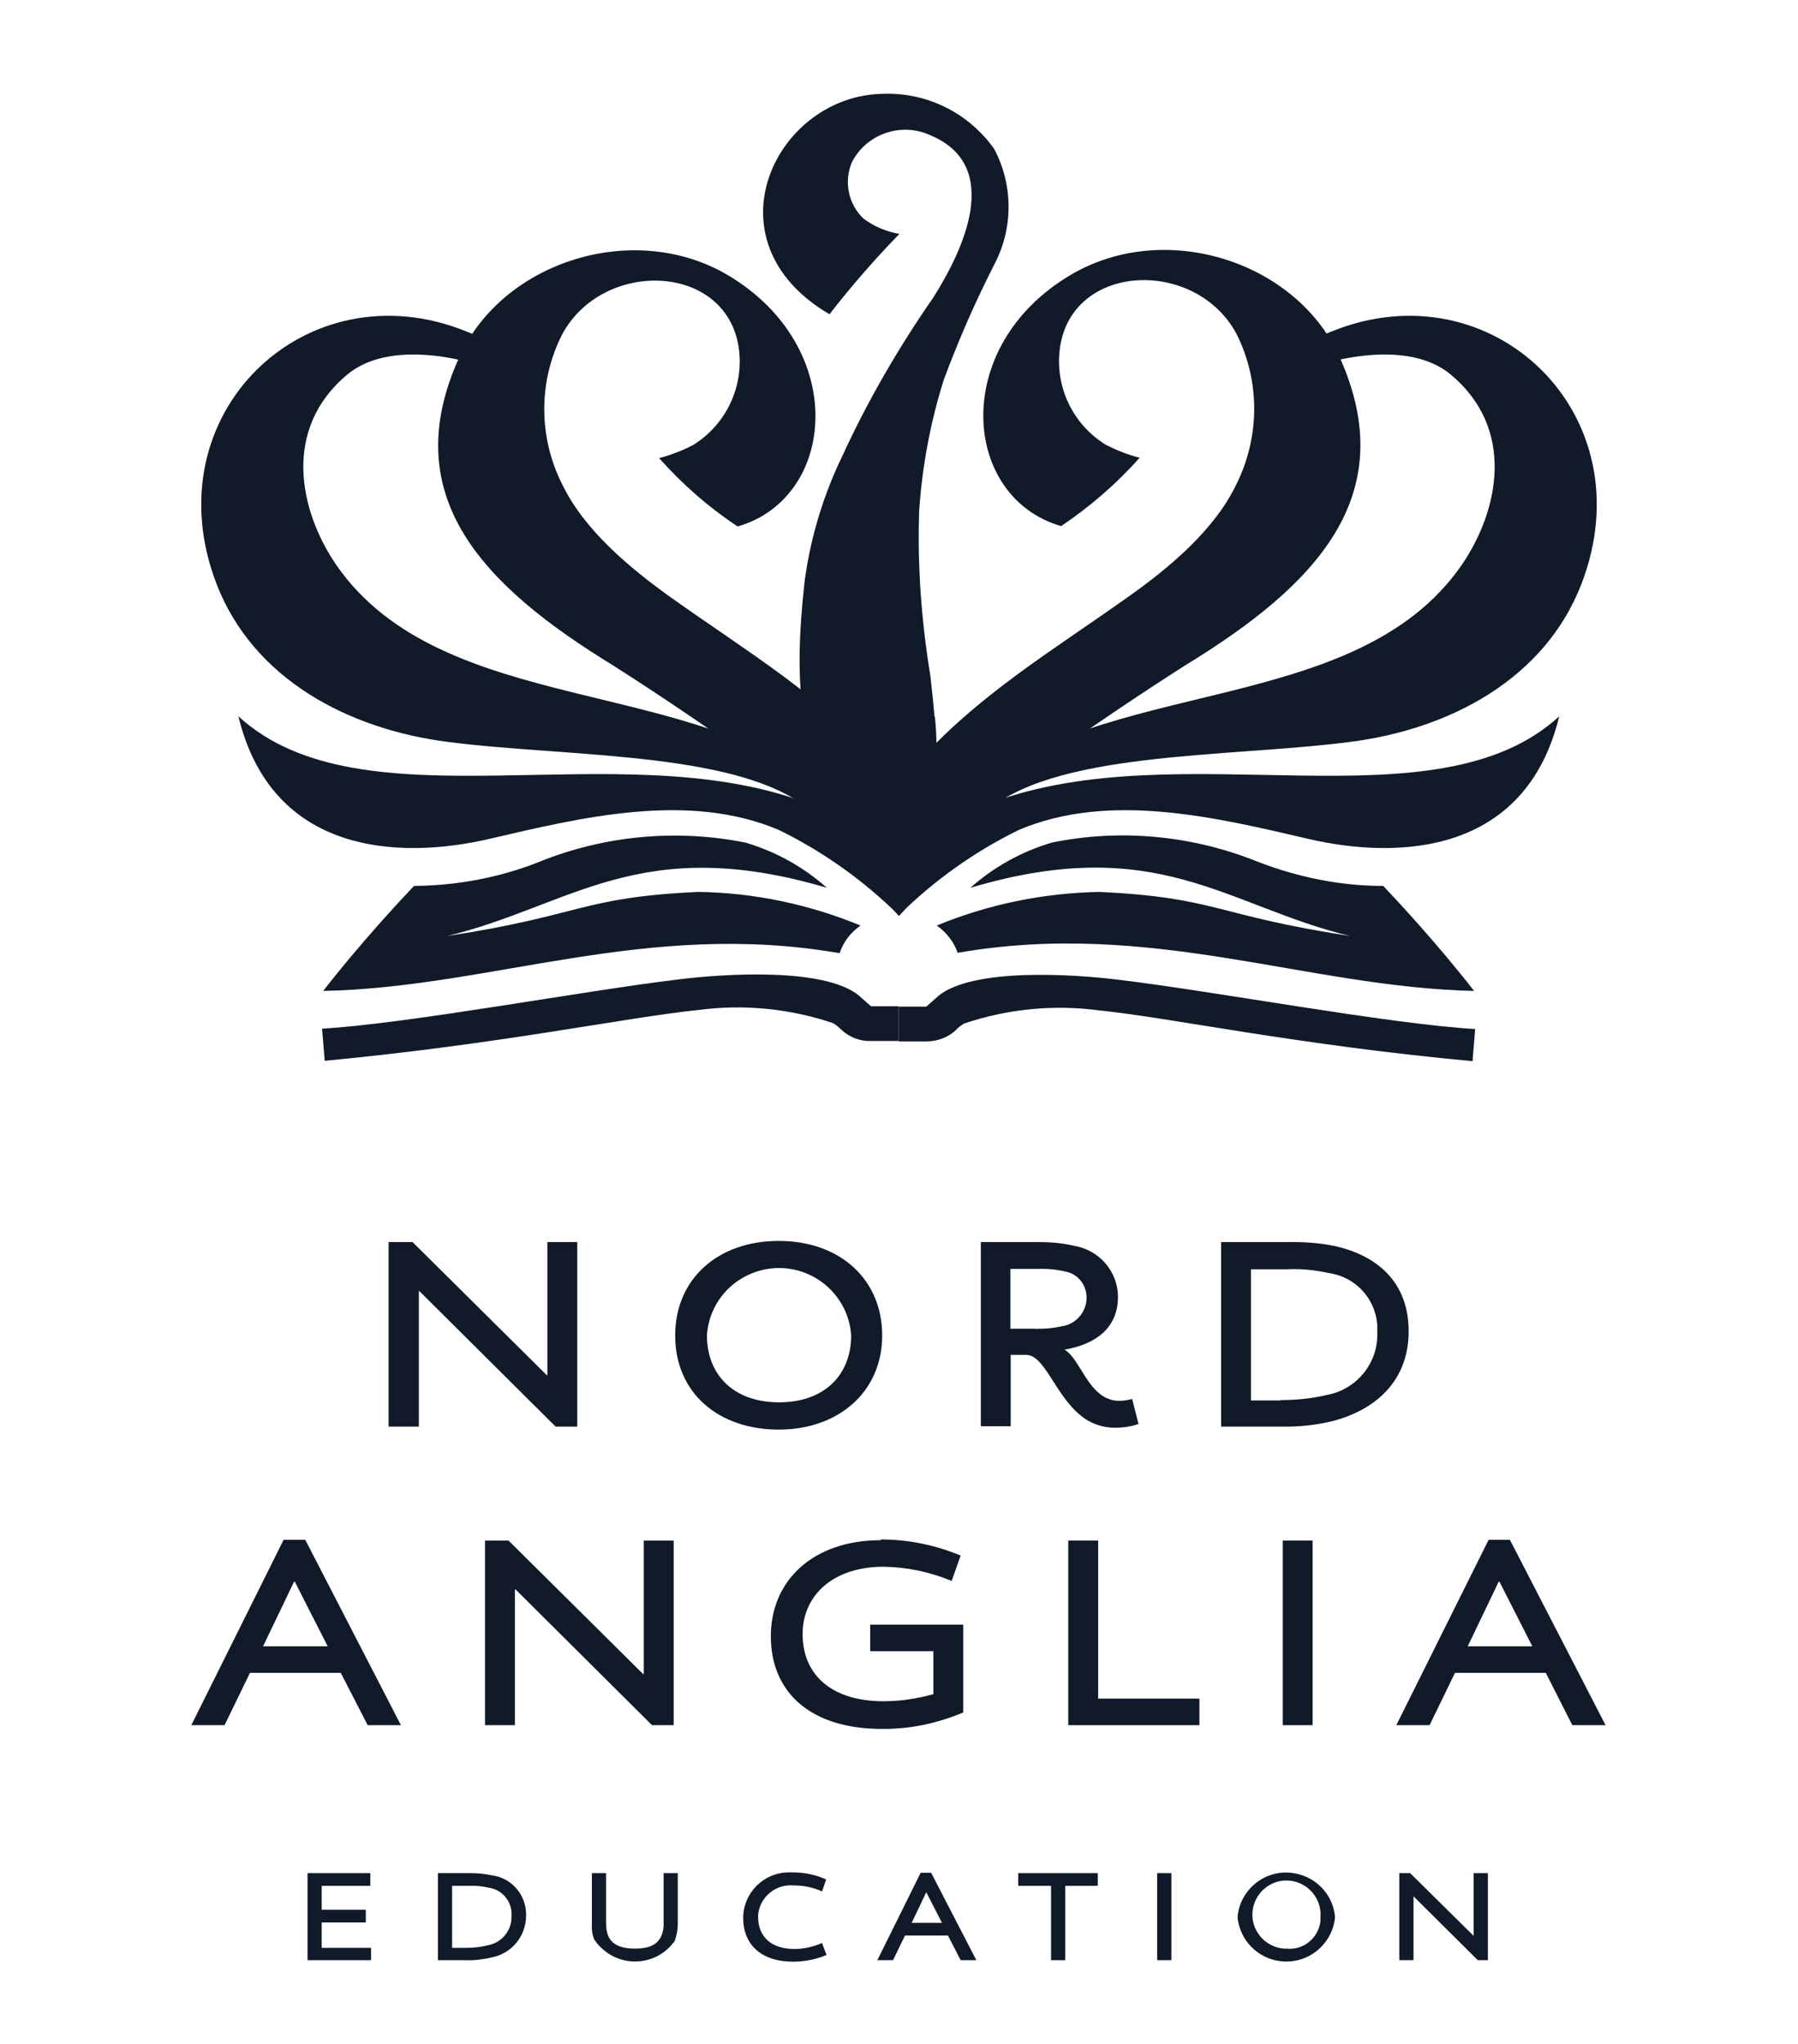 <?xml version="1.0" encoding="UTF-8"?>
<svg id="Layer_1" xmlns="http://www.w3.org/2000/svg" version="1.1" viewBox="0 0 48.12 54.71">
  <!-- Generator: Adobe Illustrator 29.6.1, SVG Export Plug-In . SVG Version: 2.1.1 Build 9)  -->
  <defs>
    <style>
      .st0 {
        fill: #111a29;
      }
    </style>
  </defs>
  <g id="_组_10185" data-name="组_10185">
    <path id="_路径_21593" data-name="路径_21593" class="st0" d="M21.57,21.48c-5.06-1.89-11.88.73-15.19-2.31.9,3.71,4.31,3.84,6.72,3.28,2.45-.57,5.31-1.27,7.74-.24,1.19.58,2.28,1.36,3.22,2.29-.58-1.59-2.49-3.02-2.49-3.02"/>
    <path id="_路径_21594" data-name="路径_21594" class="st0" d="M26.54,21.48c5.06-1.89,11.88.73,15.19-2.31-.9,3.71-4.31,3.84-6.72,3.28-2.45-.57-5.31-1.27-7.74-.24-1.19.58-2.28,1.36-3.22,2.29.58-1.59,2.49-3.02,2.49-3.02"/>
    <path id="_路径_21595" data-name="路径_21595" class="st0" d="M25.89,21.27c3.56-3.21,10.38-2.03,13.23-6.15,1-1.46,1.45-3.65-.3-5.1-1.28-1.06-3.65-.21-3.65-.21l-.17-.68c.05-.02.59-.24.64-.26,4.29-1.74,8.44,2.22,6.68,6.77-.98,2.52-3.5,3.88-6.22,4.22-3.27.42-8.03.23-9.8,1.95s-2.24,2.13-2.24,2.13c0,0,.23-1.23,1.83-2.67"/>
    <path id="_路径_21596" data-name="路径_21596" class="st0" d="M22.23,21.27c-3.56-3.21-10.38-2.03-13.23-6.15-1-1.46-1.45-3.65.3-5.1,1.28-1.06,3.65-.21,3.65-.21l.17-.68c-.05-.02-.59-.24-.64-.26-4.29-1.74-8.44,2.22-6.68,6.77.98,2.52,3.5,3.88,6.22,4.22,3.27.42,8.03.23,9.8,1.95,1.77,1.73,2.24,2.13,2.24,2.13,0,0-.23-1.23-1.83-2.67"/>
    <path id="_路径_21597" data-name="路径_21597" class="st0" d="M24.37,23.06c2.36-1.88,4.82-3.64,7.36-5.26,3.45-2.11,5.83-4.52,4.1-8.29-1.17-2.53-4.67-3.64-7.18-2.15-3.24,1.92-2.9,5.96-.25,6.72.77-.52,1.48-1.13,2.1-1.83-.32-.08-.62-.2-.91-.35-.89-.55-1.37-1.57-1.22-2.61.34-2.27,3.63-2.38,4.72-.36.64,1.27.63,2.76,0,4.03-.59,1.23-1.8,2.24-2.92,3.03-2.01,1.43-4.05,2.64-5.69,4.51-.46.52.35,1.02.06,1.63-.04.08-.07.16-.1.24-.04.22-.06.45-.05.68"/>
    <path id="_路径_21598" data-name="路径_21598" class="st0" d="M23.7,22.38c-.03-.08-.07-.16-.1-.24-.29-.62.52-1.11.06-1.63-1.64-1.87-3.68-3.08-5.69-4.51-1.12-.8-2.33-1.81-2.92-3.03-.64-1.26-.65-2.76,0-4.03,1.09-2.01,4.38-1.91,4.72.36.15,1.03-.33,2.06-1.22,2.61-.29.15-.6.27-.91.35.62.7,1.32,1.31,2.1,1.83,2.65-.76,2.99-4.79-.25-6.72-2.51-1.49-6.01-.38-7.18,2.15-1.74,3.77.64,6.17,4.1,8.29,2.54,1.62,5,3.38,7.36,5.26,0-.23-.01-.45-.05-.68"/>
    <path id="_路径_21599" data-name="路径_21599" class="st0" d="M25.01,19.18c-.03-.37-.07-.73-.11-1.09-.24-1.46-.35-2.94-.3-4.42.08-1.19.3-2.37.66-3.51.39-1.05.84-2.08,1.35-3.08.51-.97.51-2.12,0-3.09-.67-.95-1.77-1.51-2.93-1.48-2.9,0-4.85,3.93-1.48,5.9.58-.75,1.21-1.47,1.87-2.15-.35-.06-.68-.2-.96-.41-.41-.39-.53-.99-.31-1.51.39-.76,1.32-1.08,2.1-.72,1.96.82.87,3.09.08,4.34-.93,1.34-1.75,2.75-2.43,4.23-.51,1.05-.85,2.17-1.01,3.32-.2,1.8-.37,4.35.86,5.87.68.83.88,1.6,1.32,2.56-.06-.13.8-1.37.9-1.59.38-1.01.52-2.09.4-3.17"/>
    <path id="_路径_21600" data-name="路径_21600" class="st0" d="M24.06,24.51l-1.34-1.5-.39-.88,2.86.38,1.22-.09-1.96,1.66-.39.43Z"/>
    <path id="_路径_21601" data-name="路径_21601" class="st0" d="M24.06,24.51l-1.34-1.5-.39-.88,2.86.38,1.22-.09-1.96,1.66-.39.43Z"/>
    <path id="_路径_21602" data-name="路径_21602" class="st0" d="M18.68,23.87c-3.15.15-3.06.62-6.71,1.18,3.31-.8,5.15-2.77,10.16-1.29-.63-.56-1.37-.97-2.18-1.21-1.85-.37-3.78-.19-5.53.52-1.06.42-2.19.63-3.34.64-.37.39-1.47,1.57-2.43,2.81,4.49-.09,8.65-1.91,13.82-1.01.1-.3.3-.56.56-.74-1.38-.57-2.86-.88-4.35-.9"/>
    <path id="_路径_21603" data-name="路径_21603" class="st0" d="M23.31,26.93l-.34-.3c-.94-.74-3.59-.57-4.8-.42-2.65.32-7.2,1.18-9.55,1.32h0s.07.86.07.86c4.74-.45,8.05-1.16,10-1.36,1.21-.16,2.44-.04,3.6.35.09.05.17.12.24.19.21.19.49.3.77.29h.75v-.93h-.74Z"/>
    <path id="_路径_21604" data-name="路径_21604" class="st0" d="M37.02,23.71c-1.14,0-2.27-.23-3.34-.64-1.75-.71-3.68-.9-5.53-.52-.81.24-1.55.65-2.18,1.21,5.01-1.49,6.85.49,10.16,1.29-3.64-.56-3.56-1.03-6.71-1.18-1.5.03-2.97.33-4.35.9.26.18.46.44.56.73,5.16-.9,9.33.92,13.82,1.02-.96-1.24-2.06-2.42-2.43-2.81"/>
    <path id="_路径_21605" data-name="路径_21605" class="st0" d="M39.48,27.54h0c-2.35-.14-6.9-1-9.55-1.32-1.22-.15-3.86-.32-4.8.42l-.34.3h-.74v.93h.75c.28,0,.56-.1.77-.29.07-.08.15-.14.24-.19,1.16-.39,2.39-.51,3.6-.35,1.95.2,5.26.92,10,1.36l.07-.86Z"/>
    <path id="_路径_21606" data-name="路径_21606" class="st0" d="M10.41,33.24h.63l3.6,3.57h.01v-3.57h.8v4.94h-.58l-3.65-3.63h-.01v3.63h-.81v-4.94Z"/>
    <path id="_路径_21607" data-name="路径_21607" class="st0" d="M18.07,35.74c0-1.51,1.14-2.53,2.77-2.53s2.77,1.02,2.77,2.53-1.17,2.52-2.77,2.52-2.77-.97-2.77-2.52M22.78,35.74c-.07-1.07-1-1.87-2.06-1.8-.97.07-1.74.83-1.8,1.8,0,1.04.7,1.79,1.93,1.79s1.93-.75,1.93-1.79"/>
    <path id="_路径_21608" data-name="路径_21608" class="st0" d="M26.24,33.24h1.49c.34,0,.68.02,1.01.1.68.11,1.18.69,1.18,1.37,0,.84-.61,1.27-1.43,1.41h0c.33.19.53.85.93,1.17.15.13.34.2.53.2.12,0,.24-.02.35-.05l.17.67c-.2.07-.42.1-.63.1-.33,0-.66-.11-.92-.33-.69-.56-.96-1.62-1.46-1.62h-.41v1.91h-.8v-4.94ZM27.65,35.56c.26.01.53-.01.79-.07.37-.06.64-.39.64-.76,0-.34-.23-.64-.57-.7-.25-.06-.5-.08-.76-.07h-.71v1.6h.61Z"/>
    <path id="_路径_21609" data-name="路径_21609" class="st0" d="M32.69,33.24h1.87c.41,0,.82.03,1.22.12,1.16.28,1.92,1.02,1.92,2.27s-.79,2.06-1.99,2.39c-.47.12-.95.17-1.43.16h-1.6v-4.94ZM34.27,37.47c.42,0,.84-.04,1.25-.14.81-.15,1.38-.88,1.34-1.69.04-.78-.52-1.46-1.3-1.57-.36-.08-.74-.12-1.11-.1h-.97v3.51h.78Z"/>
    <path id="_路径_21610" data-name="路径_21610" class="st0" d="M7.61,41.21h.56l2.56,4.96h-.89l-.72-1.4h-2.43l-.68,1.4h-.89l2.47-4.96ZM8.77,44.06l-.88-1.73h-.02l-.83,1.73h1.73Z"/>
    <path id="_路径_21611" data-name="路径_21611" class="st0" d="M12.98,41.23h.63l3.6,3.57h.02v-3.57h.8v4.94h-.58l-3.65-3.63h-.02v3.63h-.8v-4.94Z"/>
    <path id="_路径_21612" data-name="路径_21612" class="st0" d="M23.58,41.2c.73,0,1.45.15,2.13.43l-.24.68c-.58-.24-1.19-.37-1.82-.38-1.37,0-2.17.78-2.17,1.8,0,1.08.76,1.8,2.17,1.8.45,0,.9-.07,1.33-.19v-1.15h-1.69v-.71h2.49v2.35c-.69.29-1.43.45-2.18.44-1.91,0-2.97-.98-2.97-2.48s1.14-2.57,2.94-2.57"/>
    <path id="_路径_21613" data-name="路径_21613" class="st0" d="M28.59,41.23h.8v4.23h2.71v.71h-3.51v-4.94Z"/>
    <rect id="_矩形_5310" data-name="矩形_5310" class="st0" x="34.33" y="41.23" width=".8" height="4.94"/>
    <path id="_路径_21614" data-name="路径_21614" class="st0" d="M39.85,41.21h.56l2.56,4.96h-.89l-.71-1.4h-2.43l-.68,1.4h-.89l2.47-4.96ZM41.01,44.06l-.88-1.73h-.02l-.83,1.73h1.73Z"/>
    <path id="_路径_21615" data-name="路径_21615" class="st0" d="M8.23,50.13h1.68v.34h-1.3v.64h1.18v.34h-1.18v.68h1.32v.33h-1.7v-2.33Z"/>
    <path id="_路径_21616" data-name="路径_21616" class="st0" d="M11.72,50.13h.88c.19,0,.38.02.57.06.53.07.92.53.91,1.07,0,.56-.39,1.03-.94,1.13-.22.05-.45.08-.67.07h-.75v-2.33ZM12.47,52.13c.2,0,.4-.02.59-.07.38-.07.65-.41.63-.8.02-.37-.25-.69-.61-.74-.17-.04-.35-.06-.52-.05h-.46v1.66h.37Z"/>
    <path id="_路径_21617" data-name="路径_21617" class="st0" d="M15.9,51.9c-.05-.13-.07-.27-.06-.41v-1.36h.38v1.32c0,.12.01.23.05.34.09.23.31.36.72.36s.61-.12.71-.34c.05-.12.07-.24.06-.36v-1.32h.38v1.36c0,.15-.03.3-.08.45-.41.59-1.22.73-1.81.32-.14-.1-.26-.22-.35-.36"/>
    <path id="_路径_21618" data-name="路径_21618" class="st0" d="M21.21,50.11c.31,0,.62.06.9.19l-.11.32c-.24-.11-.49-.16-.75-.16-.48-.05-.91.3-.96.78,0,.02,0,.05,0,.07,0,.51.34.85.97.85.26,0,.51-.06.74-.16l.12.32c-.28.12-.59.18-.89.18-.86,0-1.34-.46-1.34-1.17,0-.67.55-1.22,1.22-1.22.04,0,.07,0,.11,0"/>
    <path id="_路径_21619" data-name="路径_21619" class="st0" d="M24.66,50.12h.26l1.21,2.34h-.42l-.34-.66h-1.15l-.32.66h-.42l1.16-2.34ZM25.21,51.46l-.42-.82h0l-.39.82h.82Z"/>
    <path id="_路径_21620" data-name="路径_21620" class="st0" d="M28.13,50.47h-.88v-.34h2.13v.34h-.87v1.99h-.38v-1.99Z"/>
    <rect id="_矩形_5311" data-name="矩形_5311" class="st0" x="30.97" y="50.13" width=".38" height="2.33"/>
    <path id="_路径_21621" data-name="路径_21621" class="st0" d="M33.12,51.31c.06-.72.7-1.26,1.42-1.19.64.06,1.14.56,1.19,1.19-.07.72-.71,1.25-1.43,1.18-.63-.06-1.12-.56-1.18-1.18M35.34,51.31c.04-.5-.34-.94-.84-.98-.5-.04-.94.34-.98.84-.04.5.34.94.84.98.02,0,.05,0,.07,0,.46.05.86-.29.91-.74,0-.03,0-.07,0-.1"/>
    <path id="_路径_21622" data-name="路径_21622" class="st0" d="M37.44,50.13h.3l1.7,1.68h0v-1.68h.38v2.33h-.27l-1.72-1.71h0v1.71h-.38v-2.33Z"/>
  </g>
</svg>